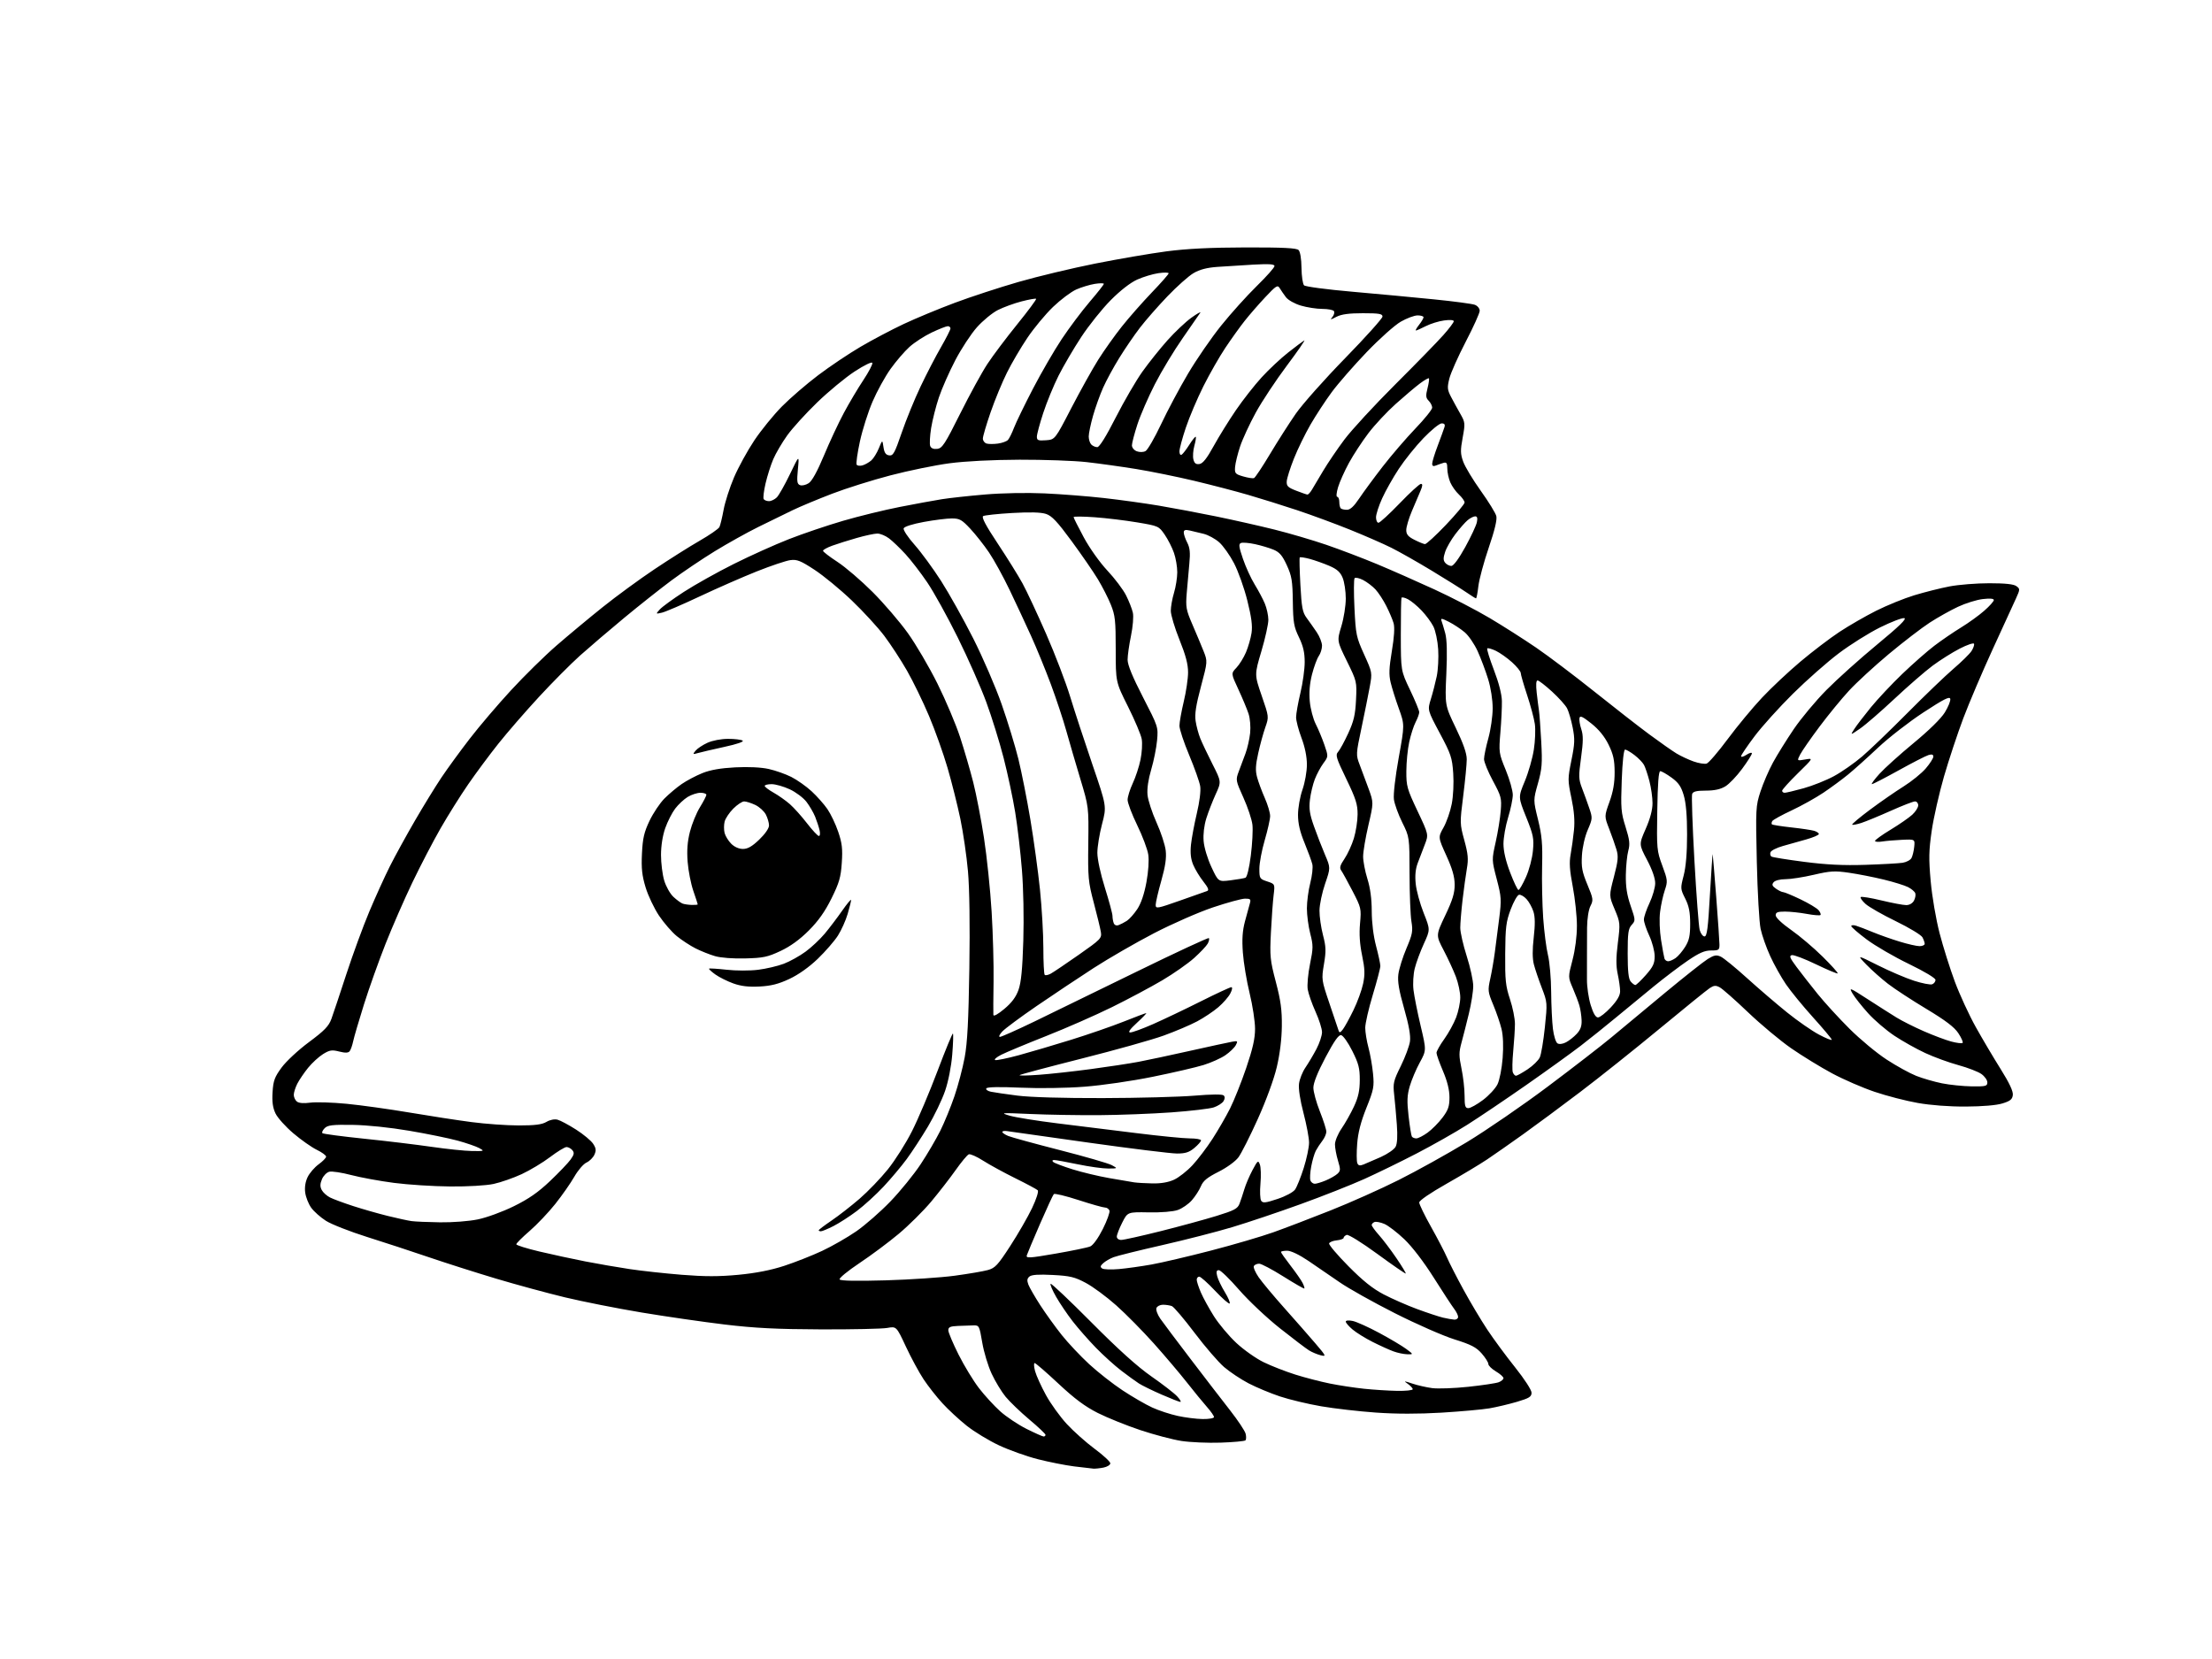 <?xml version="1.0" encoding="UTF-8" standalone="no"?>
<svg 
  version="1.1" 
  xmlns="http://www.w3.org/2000/svg" 
  xmlns:xlink="http://www.w3.org/1999/xlink" 
  xmlns:svg="http://www.w3.org/2000/svg"
  xmlns:rdf="http://www.w3.org/1999/02/22-rdf-syntax-ns#"
  xmlns:cc="http://creativecommons.org/ns#"
  xmlns:dc="http://purl.org/dc/elements/1.1/"
  viewBox="0 0 1024 768"
  width="1024"
  height="768"
>
<style>svg {background-color: white; }</style>"
<path stroke="none" fill="black" fill-rule="evenodd" d="M506.12,679.87C505.23,679.80 501.22,679.33 497.20,678.83C493.19,678.32 485.67,676.84 480.50,675.52C475.32,674.21 467.21,671.32 462.48,669.10C457.74,666.88 451.01,662.79 447.51,660.01C444.02,657.23 438.94,652.53 436.24,649.57C433.53,646.61 429.63,641.64 427.56,638.52C425.49,635.40 421.81,628.60 419.38,623.41C414.98,613.98 414.98,613.98 410.74,614.74C408.41,615.16 394.57,615.46 380.00,615.41C359.57,615.33 349.38,614.82 335.50,613.16C325.60,611.97 308.27,609.47 297.00,607.59C285.73,605.71 269.75,602.55 261.50,600.57C253.25,598.58 238.91,594.68 229.64,591.91C220.36,589.13 206.41,584.69 198.64,582.04C190.86,579.38 177.97,575.16 170.00,572.65C162.03,570.14 153.43,566.77 150.90,565.16C148.37,563.55 145.29,560.81 144.05,559.07C142.81,557.33 141.57,554.19 141.29,552.09C140.96,549.66 141.37,547.05 142.42,544.89C143.32,543.03 145.61,540.38 147.50,539.00C149.40,537.62 150.96,536.03 150.97,535.45C150.99,534.87 149.05,533.45 146.67,532.29C144.29,531.14 139.40,527.70 135.81,524.65C132.22,521.61 128.49,517.46 127.53,515.43C126.27,512.76 125.89,510.03 126.18,505.55C126.51,500.27 127.14,498.58 130.38,494.17C132.49,491.30 138.12,486.06 143.04,482.42C150.21,477.09 152.18,475.06 153.42,471.68C154.26,469.38 157.37,460.06 160.34,450.96C163.31,441.87 168.08,428.86 170.94,422.05C173.80,415.24 178.09,405.80 180.47,401.06C182.85,396.33 188.06,386.84 192.04,379.98C196.03,373.11 201.55,364.12 204.31,360.00C207.07,355.88 212.95,347.81 217.37,342.08C221.78,336.34 230.41,326.22 236.53,319.58C242.65,312.93 252.12,303.62 257.58,298.88C263.04,294.14 272.68,286.12 279.00,281.06C285.32,276.00 296.12,268.10 303.00,263.50C309.88,258.90 319.28,252.97 323.90,250.32C328.51,247.67 332.63,244.82 333.04,244.00C333.45,243.18 334.32,239.57 334.98,236.00C335.63,232.43 337.80,225.68 339.80,221.00C341.80,216.32 346.03,208.62 349.20,203.87C352.37,199.13 358.12,192.06 361.97,188.17C365.83,184.27 373.37,177.77 378.74,173.71C384.11,169.65 392.93,163.73 398.35,160.55C403.76,157.37 412.76,152.62 418.35,149.99C423.93,147.37 434.57,142.95 442.00,140.18C449.43,137.40 462.70,133.06 471.50,130.52C480.30,127.98 496.27,124.16 507.00,122.02C517.73,119.89 532.58,117.34 540.00,116.36C549.46,115.12 560.45,114.58 576.70,114.54C594.06,114.51 600.21,114.82 601.15,115.76C601.91,116.51 602.45,119.81 602.50,124.00C602.55,127.84 603.08,131.48 603.69,132.09C604.30,132.70 614.40,134.04 626.15,135.06C637.89,136.09 654.92,137.68 664.00,138.60C673.08,139.51 681.51,140.64 682.75,141.10C684.01,141.58 685.00,142.80 685.00,143.87C685.00,144.92 682.10,151.35 678.56,158.14C675.03,164.94 671.60,172.63 670.95,175.23C669.91,179.40 670.00,180.41 671.73,183.73C672.81,185.80 674.75,189.34 676.04,191.60C678.28,195.51 678.32,195.99 677.11,202.60C676.02,208.52 676.06,210.10 677.38,213.76C678.23,216.11 681.88,222.16 685.49,227.21C689.11,232.26 692.35,237.53 692.69,238.91C693.11,240.57 691.93,245.50 689.19,253.51C686.92,260.16 684.76,268.17 684.39,271.30C684.03,274.44 683.53,277.00 683.29,277.00C683.05,277.00 680.98,275.70 678.68,274.12C676.37,272.54 669.14,268.01 662.60,264.06C656.06,260.11 647.73,255.39 644.10,253.58C640.47,251.76 631.88,248.01 625.00,245.23C618.12,242.45 607.07,238.38 600.44,236.17C593.80,233.97 583.61,230.78 577.79,229.09C571.97,227.39 560.75,224.47 552.86,222.59C544.96,220.71 532.88,218.25 526.00,217.13C519.12,216.01 508.77,214.57 503.00,213.92C497.23,213.27 483.27,212.78 472.00,212.81C459.38,212.86 446.89,213.49 439.50,214.47C432.90,215.35 420.63,217.86 412.23,220.06C403.83,222.25 391.68,226.07 385.23,228.55C378.78,231.02 370.57,234.44 367.00,236.15C363.43,237.86 356.23,241.38 351.00,243.97C345.77,246.56 336.74,251.60 330.91,255.17C325.09,258.74 316.09,264.80 310.91,268.64C305.74,272.49 295.88,280.29 289.00,285.99C282.12,291.69 272.94,299.53 268.58,303.42C264.23,307.32 255.60,316.00 249.41,322.72C243.21,329.43 234.79,339.14 230.70,344.28C226.60,349.43 220.33,357.88 216.75,363.07C213.17,368.26 207.42,377.43 203.96,383.45C200.51,389.47 194.65,400.72 190.94,408.45C187.23,416.18 181.62,429.00 178.48,436.94C175.34,444.89 170.84,457.49 168.50,464.94C166.16,472.40 163.91,480.07 163.50,482.00C163.10,483.93 162.36,486.01 161.86,486.64C161.20,487.45 159.83,487.49 157.02,486.78C153.65,485.92 152.59,486.09 149.55,487.97C147.60,489.18 144.48,492.04 142.62,494.33C140.77,496.62 138.52,499.94 137.62,501.70C136.73,503.46 136.00,505.77 136.00,506.83C136.00,507.89 136.63,509.28 137.41,509.92C138.32,510.68 140.54,510.87 143.66,510.45C146.32,510.10 153.90,510.34 160.50,510.98C167.10,511.62 180.15,513.44 189.51,515.02C198.86,516.61 211.82,518.60 218.31,519.45C224.80,520.30 234.62,521.00 240.15,521.00C247.66,521.00 250.89,520.59 252.97,519.36C254.64,518.37 256.69,517.97 258.12,518.34C259.43,518.69 263.28,520.75 266.68,522.92C270.08,525.09 273.63,528.04 274.57,529.47C275.95,531.58 276.07,532.56 275.16,534.56C274.54,535.92 272.89,537.55 271.49,538.19C270.09,538.82 267.55,541.78 265.85,544.77C264.14,547.75 260.18,553.41 257.05,557.35C253.92,561.28 248.58,566.91 245.18,569.85C241.78,572.79 239.00,575.56 239.00,576.01C239.00,576.46 243.84,577.97 249.75,579.37C255.66,580.77 265.23,582.83 271.00,583.96C276.77,585.08 286.00,586.68 291.50,587.50C297.00,588.33 307.88,589.51 315.68,590.14C326.27,590.99 332.89,590.99 341.84,590.14C349.91,589.37 356.83,588.02 363.04,585.99C368.11,584.33 376.02,581.21 380.61,579.06C385.20,576.91 392.31,572.83 396.41,570.00C400.51,567.16 407.62,560.94 412.21,556.17C416.80,551.40 423.08,543.67 426.17,539.00C429.26,534.33 433.35,527.35 435.27,523.50C437.19,519.65 440.14,512.45 441.83,507.50C443.53,502.55 445.66,494.45 446.58,489.50C447.83,482.78 448.37,472.35 448.74,448.31C449.05,428.27 448.81,411.29 448.10,403.31C447.48,396.27 445.88,385.32 444.56,379.00C443.23,372.68 440.58,362.10 438.66,355.50C436.74,348.90 432.87,338.06 430.06,331.41C427.25,324.76 422.65,315.31 419.84,310.41C417.03,305.51 412.32,298.29 409.37,294.37C406.42,290.45 399.64,283.07 394.32,277.98C388.99,272.88 381.22,266.49 377.06,263.77C370.64,259.57 368.95,258.89 365.88,259.30C363.89,259.56 356.91,261.90 350.38,264.50C343.85,267.10 331.98,272.30 324.00,276.06C316.02,279.82 308.15,283.21 306.50,283.60C303.50,284.30 303.50,284.30 305.40,282.16C306.44,280.98 311.47,277.31 316.58,274.00C321.68,270.70 332.07,264.88 339.68,261.08C347.28,257.28 358.76,252.11 365.20,249.59C371.63,247.07 382.91,243.25 390.27,241.10C397.62,238.95 409.46,236.06 416.57,234.67C423.68,233.27 432.43,231.67 436.00,231.10C439.57,230.53 448.57,229.55 456.00,228.92C463.78,228.25 475.44,228.03 483.50,228.40C491.20,228.75 503.57,229.71 511.00,230.55C518.42,231.38 529.90,232.97 536.50,234.08C543.10,235.19 555.02,237.44 563.00,239.07C570.98,240.71 583.12,243.44 590.00,245.16C596.88,246.87 607.67,250.05 614.00,252.21C620.33,254.38 630.90,258.41 637.50,261.16C644.10,263.92 656.02,269.17 663.99,272.84C671.96,276.50 683.48,282.47 689.59,286.10C695.71,289.73 705.39,295.90 711.10,299.80C716.82,303.71 728.92,312.84 738.00,320.10C747.08,327.36 758.55,336.30 763.50,339.96C768.45,343.62 774.12,347.60 776.11,348.81C778.10,350.01 781.66,351.67 784.03,352.51C786.40,353.35 789.11,353.78 790.06,353.48C791.01,353.18 795.39,348.08 799.80,342.15C804.21,336.21 811.35,327.60 815.66,323.01C819.97,318.42 828.00,310.88 833.50,306.26C839.00,301.63 847.10,295.46 851.50,292.55C855.90,289.65 863.57,285.23 868.54,282.73C873.51,280.24 881.44,277.01 886.18,275.57C890.91,274.13 898.25,272.28 902.48,271.47C906.71,270.66 915.00,270.00 920.90,270.00C928.23,270.00 932.19,270.42 933.43,271.33C935.18,272.60 935.17,272.82 933.24,277.08C932.13,279.51 927.30,290.05 922.50,300.50C917.70,310.95 911.57,325.35 908.87,332.50C906.18,339.65 902.15,351.80 899.92,359.50C897.70,367.20 895.15,378.45 894.26,384.50C892.91,393.76 892.83,397.48 893.78,408.00C894.42,415.05 896.21,425.52 897.89,432.00C899.53,438.33 902.72,448.43 904.96,454.46C907.21,460.49 911.57,469.94 914.65,475.46C917.73,480.98 922.92,489.74 926.18,494.93C930.17,501.30 932.00,505.19 931.80,506.89C931.56,508.93 930.62,509.70 927.00,510.81C924.24,511.67 917.68,512.22 910.00,512.26C902.30,512.30 893.75,511.65 887.72,510.58C882.33,509.63 873.40,507.32 867.87,505.45C862.33,503.59 853.46,499.74 848.15,496.90C842.84,494.05 834.33,488.83 829.22,485.30C824.12,481.76 815.10,474.23 809.17,468.57C803.24,462.91 797.37,457.73 796.13,457.07C794.29,456.08 793.43,456.15 791.51,457.40C790.21,458.25 779.78,466.70 768.32,476.18C756.87,485.65 740.30,498.86 731.50,505.53C722.70,512.21 710.77,521.04 705.00,525.16C699.23,529.28 691.80,534.47 688.50,536.69C685.20,538.91 676.76,543.97 669.75,547.94C662.13,552.25 657.00,555.76 657.00,556.67C657.00,557.51 659.46,562.59 662.47,567.94C665.48,573.30 668.79,579.67 669.84,582.09C670.88,584.52 674.32,591.23 677.47,597.00C680.62,602.77 685.58,611.10 688.50,615.50C691.41,619.90 697.22,627.77 701.40,633.00C705.71,638.40 708.99,643.46 709.00,644.72C709.00,646.60 707.96,647.25 702.25,648.94C698.54,650.03 692.80,651.39 689.50,651.96C686.20,652.52 676.20,653.42 667.29,653.96C656.59,654.60 646.24,654.59 636.89,653.92C629.09,653.37 617.71,652.06 611.60,651.01C605.50,649.96 596.90,647.91 592.50,646.44C588.10,644.98 581.58,642.25 578.00,640.39C574.42,638.52 569.33,635.13 566.67,632.85C564.02,630.57 557.86,623.44 552.99,616.99C548.12,610.54 543.40,604.98 542.49,604.63C541.58,604.29 539.73,604.00 538.39,604.00C537.04,604.00 535.67,604.69 535.35,605.53C535.03,606.37 535.83,608.58 537.13,610.45C538.43,612.31 544.76,620.74 551.19,629.17C557.61,637.60 565.84,648.29 569.46,652.91C573.08,657.54 576.31,662.40 576.64,663.71C576.97,665.02 576.93,666.40 576.55,666.78C576.17,667.16 571.02,667.64 565.11,667.84C559.19,668.04 551.01,667.69 546.93,667.06C542.84,666.43 534.27,664.17 527.89,662.04C521.50,659.91 512.66,656.34 508.23,654.12C502.32,651.14 497.48,647.54 489.99,640.54C484.38,635.29 479.42,631.00 478.97,631.00C478.53,631.00 478.62,632.69 479.17,634.75C479.73,636.81 481.99,641.78 484.19,645.80C486.39,649.81 490.74,655.85 493.85,659.21C496.96,662.58 502.76,667.75 506.75,670.71C510.74,673.66 514.00,676.68 514.00,677.41C514.00,678.15 512.59,679.03 510.88,679.38C509.16,679.72 507.02,679.94 506.12,679.87zM483.13,665.00C483.61,665.00 484.00,664.65 484.00,664.22C484.00,663.79 480.62,660.59 476.48,657.12C472.35,653.64 467.42,648.90 465.52,646.59C463.63,644.28 460.72,639.49 459.07,635.94C457.41,632.40 455.45,625.90 454.71,621.50C453.41,613.80 453.26,613.50 450.68,613.56C449.21,613.60 445.98,613.71 443.50,613.81C439.89,613.96 439.00,614.36 439.00,615.82C439.00,616.81 441.14,621.88 443.75,627.08C446.36,632.28 450.62,639.27 453.21,642.63C455.80,645.99 460.22,650.81 463.03,653.34C465.84,655.86 471.32,659.52 475.20,661.47C479.09,663.41 482.66,665.00 483.13,665.00zM556.75,656.92C559.64,656.96 562.00,656.55 562.00,656.00C562.00,655.45 560.51,653.32 558.68,651.25C556.85,649.19 552.71,644.12 549.47,640.00C546.23,635.88 539.36,627.77 534.21,622.00C529.05,616.23 521.19,608.25 516.73,604.29C512.27,600.32 505.93,595.64 502.64,593.89C497.50,591.15 495.37,590.64 487.35,590.22C480.87,589.88 477.59,590.10 476.57,590.94C475.47,591.85 475.35,592.78 476.06,594.67C476.59,596.05 479.07,600.35 481.58,604.24C484.10,608.12 488.56,614.31 491.49,617.99C494.43,621.68 500.14,627.74 504.17,631.47C508.20,635.19 515.19,640.68 519.71,643.66C524.23,646.64 530.39,650.21 533.42,651.59C536.44,652.98 541.75,654.72 545.21,655.47C548.67,656.23 553.86,656.88 556.75,656.92zM546.42,648.99C545.92,648.98 541.99,647.44 537.70,645.57C533.41,643.70 528.69,641.38 527.20,640.42C525.72,639.46 522.02,636.78 519.00,634.47C515.98,632.15 510.71,627.38 507.30,623.88C503.89,620.37 499.06,614.87 496.56,611.65C494.07,608.44 490.63,603.35 488.91,600.34C487.19,597.34 486.04,594.62 486.36,594.31C486.68,593.99 495.16,602.02 505.22,612.14C517.65,624.66 526.54,632.67 533.00,637.17C538.23,640.81 543.59,644.96 544.92,646.39C546.26,647.83 546.93,648.99 546.42,648.99zM646.75,643.87C650.74,643.94 654.00,643.60 654.00,643.12C654.00,642.64 652.99,641.53 651.75,640.65C649.67,639.18 649.82,639.17 653.80,640.50C656.16,641.30 660.30,642.24 663.01,642.60C665.71,642.95 673.23,642.68 679.71,641.99C686.19,641.30 692.51,640.35 693.75,639.89C694.99,639.43 696.00,638.57 696.00,637.99C696.00,637.41 694.42,636.00 692.50,634.87C690.58,633.73 689.00,632.19 689.00,631.44C689.00,630.68 687.60,628.48 685.90,626.54C683.39,623.68 681.00,622.44 673.31,620.04C668.09,618.41 655.64,612.94 645.66,607.89C635.67,602.84 624.20,596.41 620.16,593.60C616.12,590.80 609.65,586.36 605.78,583.75C601.44,580.82 597.64,579.00 595.87,579.00C594.29,579.00 593.00,579.26 593.00,579.58C593.00,579.91 594.97,582.72 597.38,585.83C599.80,588.95 602.31,592.55 602.97,593.84C603.62,595.12 604.01,596.32 603.83,596.50C603.65,596.67 599.27,594.16 594.10,590.91C588.93,587.66 583.89,585.00 582.91,585.00C581.92,585.00 580.82,585.48 580.46,586.06C580.10,586.64 581.09,588.97 582.65,591.25C584.22,593.52 589.55,599.91 594.50,605.46C599.45,611.01 605.91,618.37 608.86,621.82C613.97,627.80 614.08,628.06 611.36,627.39C609.79,627.00 607.38,625.99 606.00,625.14C604.62,624.29 598.55,619.68 592.50,614.89C586.45,610.10 577.95,602.09 573.61,597.09C569.27,592.09 565.05,588.00 564.25,588.00C563.15,588.00 562.95,588.69 563.47,590.75C563.84,592.26 565.44,595.59 567.01,598.15C568.58,600.71 569.58,603.08 569.24,603.42C568.91,603.76 565.86,601.11 562.48,597.52C559.10,593.93 555.81,591.00 555.17,591.00C554.53,591.00 554.00,591.64 554.00,592.42C554.00,593.20 554.86,595.85 555.92,598.32C556.98,600.78 559.70,605.74 561.96,609.33C564.23,612.91 568.89,618.47 572.32,621.67C575.76,624.88 581.47,628.91 585.03,630.63C588.59,632.36 595.16,634.92 599.63,636.33C604.09,637.74 611.29,639.60 615.63,640.48C619.96,641.35 627.10,642.44 631.50,642.90C635.90,643.36 642.76,643.79 646.75,643.87zM651.44,626.93C649.82,626.89 646.92,626.28 644.99,625.56C643.06,624.85 638.74,622.89 635.39,621.20C632.04,619.51 627.88,616.93 626.15,615.47C624.42,614.01 623.00,612.38 623.00,611.83C623.00,611.24 624.31,611.12 626.25,611.52C628.04,611.90 633.55,614.39 638.50,617.05C643.45,619.71 649.05,623.04 650.94,624.44C654.39,627.00 654.39,627.00 651.44,626.93zM673.25,610.90C674.21,610.95 675.00,610.39 675.00,609.63C675.00,608.88 674.17,607.20 673.16,605.88C672.15,604.57 667.90,598.08 663.72,591.46C659.10,584.14 653.76,577.17 650.11,573.68C646.79,570.52 642.63,567.33 640.84,566.58C639.06,565.83 637.02,565.44 636.30,565.71C635.59,565.99 635.00,566.61 635.00,567.10C635.00,567.59 636.51,569.68 638.36,571.75C640.21,573.81 643.83,578.59 646.40,582.37C648.98,586.16 650.94,589.39 650.77,589.56C650.60,589.73 644.69,585.66 637.64,580.50C630.35,575.18 624.20,571.37 623.41,571.67C622.63,571.97 622.00,572.59 622.00,573.04C622.00,573.50 620.57,574.01 618.83,574.19C617.08,574.36 615.49,575.01 615.29,575.62C615.08,576.24 619.10,580.98 624.21,586.14C630.91,592.92 635.47,596.56 640.56,599.22C644.45,601.25 651.42,604.31 656.06,606.02C660.70,607.73 666.08,609.51 668.00,609.97C669.92,610.42 672.29,610.84 673.25,610.90zM409.90,592.71C421.23,592.38 435.68,591.42 442.00,590.56C448.32,589.70 455.22,588.53 457.32,587.94C460.68,587.01 461.93,585.66 467.70,576.76C471.31,571.20 475.84,563.33 477.77,559.27C479.81,554.97 480.91,551.51 480.39,551.00C479.90,550.52 475.24,548.03 470.04,545.46C464.84,542.89 458.15,539.24 455.17,537.34C452.20,535.43 449.19,534.10 448.48,534.37C447.78,534.64 445.03,537.93 442.39,541.68C439.74,545.43 434.63,552.01 431.04,556.30C427.44,560.59 420.68,567.30 416.02,571.20C411.36,575.10 403.15,581.22 397.79,584.78C392.44,588.35 388.33,591.73 388.68,592.29C389.09,592.95 396.43,593.09 409.90,592.71zM518.00,587.49C521.58,587.17 528.33,586.22 533.00,585.39C537.67,584.56 550.05,581.66 560.50,578.95C570.95,576.24 584.00,572.41 589.50,570.45C595.00,568.49 606.91,563.94 615.96,560.34C625.01,556.75 639.19,550.42 647.46,546.27C655.73,542.13 669.92,534.25 679.00,528.76C688.08,523.26 704.98,511.66 716.57,502.96C728.16,494.27 741.44,484.00 746.07,480.14C750.71,476.28 761.81,467.06 770.73,459.65C779.66,452.25 788.58,445.19 790.56,443.96C793.52,442.14 794.57,441.94 796.57,442.85C797.90,443.45 803.38,447.92 808.74,452.78C814.11,457.64 822.45,464.79 827.28,468.68C832.10,472.57 838.74,477.18 842.03,478.93C845.31,480.68 847.99,481.75 847.97,481.31C847.95,480.86 844.07,476.23 839.34,471.00C834.61,465.77 828.95,458.85 826.75,455.62C824.55,452.39 821.28,446.54 819.49,442.62C817.69,438.70 815.69,433.02 815.04,430.00C814.39,426.98 813.60,413.00 813.28,398.95C812.73,374.31 812.78,373.15 814.97,366.45C816.21,362.63 818.82,356.57 820.77,353.00C822.72,349.43 827.05,342.46 830.40,337.52C833.76,332.58 840.55,324.44 845.50,319.43C850.45,314.42 860.99,304.96 868.93,298.41C879.24,289.90 882.84,286.40 881.54,286.15C880.53,285.96 875.48,287.90 870.31,290.46C865.14,293.03 856.54,298.42 851.21,302.45C845.87,306.47 836.33,314.89 830.00,321.15C823.67,327.41 815.69,336.26 812.25,340.83C808.81,345.39 806.00,349.56 806.00,350.08C806.00,350.61 807.12,350.31 808.50,349.41C809.88,348.51 811.00,348.22 811.00,348.77C811.00,349.33 808.97,352.54 806.48,355.91C804.00,359.29 800.51,362.94 798.73,364.02C796.50,365.38 793.71,365.99 789.72,366.00C785.44,366.00 783.78,366.40 783.35,367.54C783.02,368.38 783.49,382.22 784.39,398.29C785.29,414.35 786.39,428.85 786.83,430.50C787.28,432.15 788.29,433.50 789.07,433.50C790.22,433.50 790.71,429.72 791.59,414.00C792.20,403.27 792.77,394.95 792.86,395.50C792.96,396.05 793.70,405.05 794.51,415.50C795.31,425.95 795.98,435.74 795.99,437.25C796.00,439.78 795.69,440.00 792.12,440.00C789.14,440.00 786.63,441.09 781.37,444.67C777.59,447.24 770.45,452.66 765.50,456.70C760.55,460.74 752.67,467.22 748.00,471.10C743.33,474.98 735.98,480.87 731.67,484.19C727.36,487.50 716.01,495.68 706.44,502.36C696.87,509.04 684.58,517.32 679.13,520.76C673.69,524.20 663.22,530.13 655.87,533.94C648.51,537.76 637.55,543.10 631.50,545.83C625.45,548.55 612.19,553.79 602.03,557.46C591.87,561.14 577.69,565.91 570.53,568.06C563.36,570.22 548.73,573.97 538.00,576.41C527.27,578.85 517.15,581.36 515.50,581.99C513.85,582.62 511.70,583.86 510.73,584.75C509.34,586.00 509.23,586.54 510.23,587.21C510.93,587.69 514.42,587.81 518.00,587.49zM488.67,580.34C496.28,579.02 503.50,577.53 504.72,577.01C506.03,576.45 508.41,573.15 510.54,568.93C512.51,565.00 513.89,561.16 513.60,560.39C513.30,559.63 512.36,559.00 511.50,559.00C510.64,559.00 505.13,557.44 499.24,555.53C493.36,553.62 488.22,552.38 487.84,552.78C487.45,553.18 484.60,559.35 481.49,566.50C478.39,573.65 475.62,580.23 475.34,581.11C474.90,582.54 476.39,582.46 488.67,580.34zM519.04,574.00C520.17,574.00 528.38,572.17 537.29,569.94C546.21,567.70 557.84,564.53 563.15,562.89C571.44,560.33 572.94,559.53 573.82,557.20C574.39,555.72 575.39,552.70 576.05,550.50C576.70,548.30 578.40,544.33 579.82,541.67C582.22,537.18 582.46,537.00 583.24,539.12C583.70,540.37 583.82,544.34 583.50,547.95C583.17,551.55 583.33,555.12 583.84,555.87C584.61,557.01 585.89,556.87 591.38,555.04C595.18,553.78 598.65,551.91 599.53,550.67C600.37,549.48 602.17,544.99 603.53,540.70C604.89,536.41 606.00,531.13 606.00,528.96C606.00,526.80 604.84,520.63 603.43,515.26C601.85,509.27 601.05,504.03 601.35,501.68C601.61,499.57 602.96,496.20 604.34,494.18C605.72,492.15 608.01,488.30 609.43,485.60C610.84,482.91 612.00,479.41 612.00,477.83C612.00,476.25 610.64,471.96 608.98,468.30C607.33,464.65 605.71,460.01 605.38,458.00C605.06,455.99 605.54,450.70 606.45,446.25C607.95,438.88 607.96,437.64 606.55,432.19C605.70,428.90 605.00,423.64 605.00,420.50C605.00,417.36 605.71,412.06 606.57,408.74C607.43,405.41 607.86,401.52 607.52,400.09C607.18,398.67 605.55,394.21 603.90,390.19C601.77,385.02 600.89,381.23 600.89,377.19C600.89,374.02 601.79,368.89 602.94,365.59C604.09,362.29 605.00,357.16 605.00,353.96C605.00,350.29 604.10,345.85 602.50,341.60C601.12,337.94 600.00,333.64 600.00,332.04C600.00,330.44 600.90,325.39 601.99,320.81C603.09,316.24 603.98,309.80 603.98,306.50C603.98,302.05 603.29,299.08 601.32,295.00C598.97,290.16 598.63,288.18 598.49,278.45C598.35,268.85 597.99,266.65 595.71,261.67C593.63,257.14 592.33,255.62 589.55,254.46C587.61,253.65 583.75,252.50 580.97,251.90C578.19,251.30 575.28,251.06 574.50,251.36C573.33,251.81 573.48,253.07 575.40,258.70C576.67,262.44 579.12,267.78 580.83,270.57C582.55,273.36 584.67,277.36 585.54,279.45C586.41,281.53 587.14,284.88 587.16,286.87C587.18,288.87 585.73,295.41 583.95,301.42C580.71,312.33 580.71,312.33 584.08,322.09C587.45,331.85 587.45,331.85 585.76,336.68C584.82,339.33 583.34,344.72 582.47,348.67C581.23,354.25 581.11,356.71 581.95,359.82C582.54,362.01 584.14,366.34 585.51,369.43C586.88,372.53 587.99,376.28 587.98,377.78C587.97,379.28 586.84,384.30 585.48,388.95C584.12,393.60 583.00,399.52 583.00,402.12C583.00,406.66 583.14,406.89 586.62,408.04C590.23,409.23 590.23,409.23 589.60,414.37C589.25,417.19 588.69,424.93 588.35,431.56C587.79,442.72 587.96,444.43 590.62,454.56C592.89,463.18 593.48,467.51 593.40,475.00C593.34,481.04 592.49,487.96 591.06,494.00C589.73,499.65 586.16,509.38 582.28,518.00C578.68,525.98 574.64,533.97 573.30,535.77C571.92,537.63 567.94,540.52 564.08,542.46C558.86,545.09 556.98,546.63 555.94,549.13C555.20,550.93 553.31,553.85 551.75,555.63C550.18,557.42 547.24,559.45 545.20,560.15C543.00,560.91 537.55,561.35 531.75,561.24C522.00,561.06 522.00,561.06 519.50,566.00C518.13,568.71 517.00,571.62 517.00,572.47C517.00,573.34 517.87,574.00 519.04,574.00zM380.03,570.00C379.46,570.00 379.00,569.79 379.00,569.54C379.00,569.28 381.67,567.26 384.94,565.04C388.20,562.83 394.04,558.28 397.90,554.95C401.77,551.61 407.68,545.47 411.02,541.31C414.37,537.15 419.41,529.19 422.21,523.62C425.02,518.06 430.33,505.52 434.01,495.77C437.69,486.02 440.90,478.23 441.14,478.47C441.38,478.71 441.24,483.09 440.82,488.20C440.37,493.72 439.03,500.55 437.51,505.00C436.10,509.12 432.53,516.55 429.58,521.50C426.62,526.45 422.20,533.23 419.74,536.57C417.28,539.91 412.46,545.64 409.02,549.32C405.58,553.00 400.01,558.08 396.65,560.61C393.28,563.14 388.40,566.28 385.80,567.60C383.20,568.92 380.60,570.00 380.03,570.00zM203.68,565.85C209.44,565.93 217.05,565.35 221.18,564.50C225.27,563.66 232.62,560.98 237.84,558.41C244.75,555.02 249.12,551.98 254.66,546.72C258.77,542.81 263.05,538.34 264.16,536.77C265.79,534.49 265.95,533.64 264.97,532.46C264.30,531.66 263.08,531.00 262.26,531.00C261.45,531.00 258.01,533.09 254.64,535.65C251.26,538.21 245.35,541.76 241.50,543.55C237.65,545.33 231.80,547.37 228.50,548.08C225.01,548.83 216.59,549.32 208.38,549.25C200.62,549.19 188.92,548.44 182.38,547.59C175.85,546.74 166.93,545.10 162.57,543.96C158.20,542.81 153.65,542.12 152.44,542.43C151.24,542.73 149.71,544.29 149.04,545.90C148.14,548.07 148.12,549.35 148.95,550.90C149.56,552.04 151.28,553.60 152.78,554.35C154.28,555.11 159.10,556.89 163.50,558.32C167.90,559.75 175.10,561.80 179.50,562.89C183.90,563.98 188.85,565.05 190.50,565.28C192.15,565.51 198.08,565.77 203.68,565.85zM533.50,547.84C537.41,547.92 540.90,547.32 543.50,546.12C545.70,545.12 549.55,542.09 552.05,539.40C554.55,536.70 558.72,531.21 561.31,527.20C563.91,523.18 567.56,516.86 569.42,513.16C571.29,509.45 574.66,501.01 576.91,494.39C579.94,485.48 581.00,480.78 581.00,476.25C581.00,472.88 579.87,465.49 578.49,459.81C577.10,454.14 575.70,445.68 575.36,441.00C574.91,434.75 575.17,430.91 576.34,426.50C577.22,423.20 578.23,419.49 578.59,418.25C579.15,416.29 578.87,416.00 576.37,416.01C574.79,416.02 568.10,417.85 561.50,420.06C554.90,422.28 542.62,427.66 534.22,432.02C525.82,436.38 513.22,443.65 506.22,448.17C499.22,452.70 487.39,460.59 479.92,465.70C472.45,470.82 465.29,476.13 464.00,477.50C462.68,478.91 462.20,480.00 462.90,480.00C463.58,480.00 470.75,476.81 478.82,472.91C486.89,469.00 508.25,458.59 526.28,449.77C544.31,440.95 559.31,433.98 559.61,434.28C559.92,434.58 559.69,435.71 559.11,436.80C558.53,437.88 555.70,440.88 552.82,443.47C549.94,446.06 543.29,450.72 538.04,453.82C532.79,456.92 522.32,462.50 514.77,466.23C507.22,469.95 493.50,475.98 484.27,479.62C475.05,483.26 465.70,487.16 463.50,488.28C461.30,489.40 460.04,490.50 460.71,490.73C461.37,490.95 466.29,489.94 471.64,488.49C476.99,487.03 487.91,483.81 495.89,481.33C503.88,478.85 514.83,475.06 520.23,472.91C525.62,470.76 530.30,469.00 530.62,469.00C530.93,469.00 529.01,471.01 526.35,473.46C523.05,476.49 522.05,477.93 523.21,477.96C524.14,477.98 528.89,476.25 533.75,474.11C538.61,471.97 548.52,467.25 555.78,463.61C563.04,459.97 569.44,457.00 570.01,457.00C570.63,457.00 570.44,458.19 569.55,459.90C568.73,461.49 566.22,464.37 563.98,466.28C561.74,468.20 557.34,471.14 554.19,472.82C551.05,474.49 544.08,477.46 538.70,479.40C533.32,481.35 516.23,486.14 500.71,490.05C485.20,493.97 472.27,497.41 472.00,497.71C471.73,498.01 475.77,497.94 481.00,497.55C486.23,497.17 497.02,495.98 505.00,494.91C512.98,493.85 522.89,492.33 527.04,491.55C531.19,490.76 541.99,488.46 551.04,486.43C560.09,484.41 568.78,482.52 570.35,482.25C573.00,481.78 573.12,481.90 572.08,483.85C571.46,485.01 569.27,487.11 567.23,488.51C565.18,489.91 560.67,491.93 557.20,493.01C553.74,494.09 543.16,496.54 533.70,498.46C523.94,500.45 510.23,502.44 502.00,503.07C493.59,503.72 481.14,503.90 472.36,503.51C462.61,503.08 457.00,503.19 456.60,503.84C456.26,504.39 457.22,505.09 458.74,505.40C460.26,505.72 465.77,506.52 471.00,507.19C476.78,507.94 492.24,508.39 510.50,508.34C527.00,508.30 546.12,507.79 553.00,507.21C560.88,506.55 565.86,506.51 566.48,507.11C567.11,507.72 567.08,508.66 566.38,509.78C565.79,510.72 563.77,512.01 561.90,512.64C560.03,513.27 551.16,514.31 542.20,514.96C533.23,515.60 518.16,516.18 508.70,516.24C499.24,516.30 484.98,516.06 477.00,515.70C463.28,515.09 462.77,515.13 467.50,516.50C470.25,517.29 480.15,518.88 489.50,520.03C498.85,521.18 515.31,523.22 526.09,524.56C536.86,525.90 548.00,527.00 550.84,527.00C553.68,527.00 556.00,527.41 556.00,527.91C556.00,528.41 554.62,529.99 552.92,531.41C550.51,533.44 548.77,534.00 544.87,534.00C542.13,534.00 523.83,531.75 504.19,528.99C484.56,526.24 467.49,523.82 466.25,523.63C465.01,523.44 464.00,523.61 464.00,524.02C464.00,524.42 465.24,525.26 466.75,525.88C468.26,526.50 479.02,529.45 490.67,532.43C502.31,535.41 513.11,538.54 514.67,539.38C517.50,540.92 517.50,540.92 513.00,540.95C510.52,540.96 504.23,540.09 499.00,539.00C493.77,537.91 488.85,537.02 488.05,537.01C487.15,537.01 486.96,537.34 487.55,537.90C488.07,538.40 492.10,539.93 496.50,541.31C500.90,542.68 508.55,544.52 513.50,545.38C518.45,546.25 523.62,547.13 525.00,547.34C526.38,547.55 530.20,547.78 533.50,547.84zM608.64,548.00C609.42,548.00 611.72,547.31 613.75,546.46C615.77,545.62 618.18,544.24 619.10,543.41C620.60,542.05 620.63,541.42 619.39,537.29C618.62,534.76 618.00,531.37 618.00,529.77C618.00,528.16 619.37,524.87 621.07,522.40C622.76,519.94 625.34,515.36 626.80,512.22C628.81,507.89 629.46,504.91 629.48,499.98C629.50,494.49 628.94,492.34 626.00,486.48C624.08,482.64 621.76,479.36 620.86,479.20C619.69,478.98 617.65,481.88 613.61,489.50C609.96,496.41 608.00,501.30 608.00,503.53C608.00,505.41 609.35,510.35 611.00,514.50C612.65,518.65 614.00,522.88 614.00,523.89C614.00,524.90 613.17,526.80 612.15,528.12C611.13,529.43 609.77,531.50 609.13,532.72C608.48,533.95 607.53,537.20 607.01,539.96C606.48,542.72 606.32,545.66 606.63,546.49C606.95,547.32 607.86,548.00 608.64,548.00zM631.21,539.08C632.47,538.58 636.06,537.03 639.20,535.63C642.33,534.22 645.42,532.09 646.06,530.88C646.84,529.43 647.03,525.96 646.64,520.60C646.31,516.14 645.76,509.92 645.40,506.76C644.81,501.49 645.06,500.40 648.48,493.48C650.52,489.34 652.43,484.21 652.72,482.08C653.07,479.43 652.22,474.62 650.01,466.87C647.60,458.41 646.92,454.38 647.34,451.01C647.66,448.53 649.33,443.15 651.07,439.06C653.88,432.45 654.14,431.07 653.39,426.56C652.93,423.78 652.54,413.85 652.52,404.50C652.50,387.50 652.50,387.50 649.15,380.75C647.31,377.03 645.57,372.22 645.28,370.05C644.97,367.77 645.91,359.65 647.50,350.80C650.26,335.50 650.26,335.50 647.56,328.00C646.07,323.88 644.37,318.44 643.77,315.93C642.91,312.33 643.03,309.24 644.33,301.41C645.42,294.90 645.70,290.43 645.13,288.47C644.66,286.83 643.14,283.24 641.74,280.49C640.35,277.75 638.10,274.31 636.74,272.85C635.38,271.39 632.81,269.44 631.02,268.51C629.23,267.59 627.46,267.21 627.08,267.66C626.70,268.12 626.67,274.35 627.02,281.50C627.62,293.77 627.87,294.98 631.48,302.93C635.29,311.36 635.29,311.37 634.10,317.93C633.44,321.54 631.72,330.10 630.28,336.94C627.70,349.13 627.69,349.47 629.40,353.94C630.37,356.45 632.22,361.44 633.53,365.03C635.91,371.55 635.91,371.55 633.47,382.03C632.13,387.79 631.03,394.30 631.03,396.50C631.03,398.70 631.92,403.35 633.01,406.84C634.34,411.08 635.01,416.05 635.02,421.84C635.04,427.22 635.80,433.31 637.02,437.93C638.11,442.02 639.00,446.19 639.00,447.19C639.00,448.20 637.42,454.22 635.50,460.57C633.58,466.92 632.01,473.78 632.01,475.81C632.02,477.84 632.69,481.98 633.51,485.00C634.32,488.02 635.28,493.45 635.62,497.06C636.20,503.07 635.94,504.41 632.54,512.89C629.94,519.41 628.67,524.34 628.28,529.50C627.97,533.54 627.99,537.54 628.33,538.41C628.78,539.60 629.48,539.76 631.21,539.08zM218.50,532.84C224.25,532.92 224.39,532.86 221.87,531.49C220.42,530.70 215.92,529.15 211.87,528.04C207.81,526.93 197.75,524.87 189.50,523.47C180.56,521.94 169.95,520.84 163.25,520.74C153.87,520.60 151.71,520.86 150.31,522.26C149.38,523.19 148.90,524.23 149.25,524.58C149.59,524.92 158.28,526.08 168.56,527.14C178.84,528.20 192.93,529.90 199.87,530.91C206.82,531.92 215.20,532.79 218.50,532.84zM655.65,527.00C656.49,527.00 658.83,525.81 660.84,524.36C662.85,522.91 665.96,519.78 667.75,517.41C670.43,513.85 671.00,512.18 671.00,507.99C671.00,504.56 670.02,500.58 668.00,495.84C666.35,491.96 665.00,488.16 665.00,487.40C665.00,486.63 666.62,483.75 668.60,481.00C670.58,478.24 673.05,473.73 674.10,470.98C675.14,468.23 676.00,464.07 676.00,461.74C676.00,459.41 675.09,455.11 673.98,452.18C672.86,449.25 670.32,443.73 668.32,439.92C664.68,432.97 664.68,432.97 669.05,423.77C672.45,416.64 673.42,413.43 673.41,409.53C673.39,405.86 672.35,402.22 669.55,396.06C665.71,387.61 665.71,387.61 668.26,383.06C669.67,380.55 671.37,375.67 672.05,372.20C672.76,368.55 673.05,362.57 672.74,357.97C672.24,350.72 671.70,349.10 666.50,339.37C660.81,328.72 660.81,328.72 662.39,323.61C663.26,320.80 664.48,316.06 665.11,313.08C665.73,310.09 666.03,304.47 665.78,300.58C665.53,296.67 664.53,291.93 663.55,290.00C662.58,288.07 660.14,284.78 658.14,282.67C656.14,280.56 653.29,278.20 651.81,277.42C650.33,276.64 648.97,276.34 648.79,276.75C648.61,277.16 648.47,284.93 648.48,294.00C648.50,310.50 648.50,310.50 652.75,319.39C655.09,324.28 657.00,328.91 657.00,329.69C657.00,330.46 656.25,332.54 655.33,334.30C654.42,336.06 653.08,340.20 652.37,343.50C651.65,346.80 651.05,352.86 651.04,356.96C651.00,363.91 651.36,365.18 656.18,375.38C661.36,386.34 661.36,386.34 659.60,390.92C658.62,393.44 657.15,397.30 656.32,399.50C655.28,402.23 654.98,405.29 655.38,409.16C655.69,412.28 657.34,418.32 659.04,422.60C662.13,430.37 662.13,430.37 659.12,436.93C657.47,440.55 655.58,445.66 654.93,448.31C654.26,451.01 654.00,455.39 654.35,458.31C654.69,461.16 656.17,468.61 657.65,474.86C660.34,486.23 660.34,486.23 657.26,491.86C655.57,494.96 653.49,499.87 652.64,502.77C651.39,507.05 651.28,509.66 652.07,516.66C652.61,521.40 653.29,525.66 653.59,526.14C653.88,526.61 654.81,527.00 655.65,527.00zM679.75,512.99C680.71,512.99 683.75,511.30 686.50,509.23C689.25,507.16 692.28,503.89 693.23,501.96C694.20,499.98 695.24,494.66 695.62,489.81C696.04,484.31 695.85,479.42 695.10,476.34C694.45,473.68 692.73,468.65 691.27,465.16C688.77,459.18 688.70,458.50 689.87,453.16C690.56,450.05 691.51,444.57 691.98,441.00C692.45,437.43 693.37,430.30 694.02,425.17C695.12,416.48 695.04,415.23 692.88,406.96C690.56,398.07 690.56,398.07 692.40,389.79C693.42,385.23 694.47,378.71 694.74,375.30C695.20,369.50 694.96,368.61 691.11,361.47C688.85,357.28 687.00,352.75 687.00,351.41C687.00,350.07 687.90,345.73 689.00,341.76C690.10,337.79 691.00,331.54 691.00,327.88C691.00,323.93 690.14,318.42 688.89,314.36C687.73,310.58 685.55,304.79 684.06,301.48C682.56,298.17 679.85,294.21 678.03,292.68C676.22,291.15 672.93,288.98 670.72,287.86C667.51,286.22 666.83,286.12 667.30,287.34C667.62,288.19 668.41,290.81 669.05,293.17C669.83,296.08 669.99,302.15 669.55,311.99C668.89,326.50 668.89,326.50 673.94,337.00C677.42,344.22 679.00,348.74 679.00,351.50C679.00,353.70 678.27,361.29 677.38,368.36C675.78,380.97 675.79,381.37 677.87,388.96C679.61,395.33 679.83,397.67 679.06,402.10C678.55,405.07 677.65,411.60 677.06,416.61C676.48,421.63 676.00,427.43 676.00,429.51C676.00,431.59 677.35,437.51 679.00,442.66C680.65,447.81 682.00,454.03 682.00,456.47C682.00,458.92 681.10,464.65 679.99,469.21C678.89,473.77 677.35,479.83 676.57,482.68C675.34,487.16 675.34,488.79 676.57,494.68C677.36,498.43 678.00,504.09 678.00,507.25C678.00,512.06 678.29,513.00 679.75,512.99zM912.75,502.91C919.28,502.99 920.00,502.81 920.00,501.07C920.00,500.01 918.76,498.26 917.25,497.19C915.74,496.12 910.95,494.27 906.60,493.08C902.26,491.90 895.37,489.39 891.30,487.50C887.22,485.62 880.78,482.01 876.98,479.49C873.18,476.96 867.69,472.26 864.79,469.04C861.88,465.81 858.67,461.76 857.65,460.02C855.87,456.97 856.10,457.06 864.65,462.58C869.52,465.73 875.52,469.55 878.00,471.07C880.48,472.60 886.12,475.43 890.55,477.37C894.97,479.31 900.70,481.46 903.27,482.15C905.83,482.84 908.21,483.12 908.54,482.79C908.88,482.46 907.99,480.43 906.57,478.29C904.70,475.46 900.66,472.40 891.75,467.04C885.01,462.99 877.02,457.77 874.00,455.43C870.98,453.10 866.48,449.11 864.02,446.57C859.54,441.95 859.54,441.95 869.37,446.88C874.77,449.59 882.29,452.81 886.07,454.02C889.85,455.24 893.63,455.97 894.47,455.65C895.31,455.33 896.00,454.42 896.00,453.63C896.00,452.79 890.92,449.75 883.66,446.23C876.87,442.95 868.10,437.86 864.16,434.91C860.22,431.96 857.00,429.17 857.00,428.71C857.00,428.24 858.01,428.17 859.25,428.55C860.49,428.93 863.98,430.26 867.00,431.52C870.02,432.77 875.58,434.74 879.36,435.89C883.13,437.05 887.29,438.00 888.61,438.00C889.92,438.00 891.00,437.52 891.00,436.93C891.00,436.35 890.53,434.98 889.95,433.90C889.37,432.82 883.86,429.49 877.70,426.49C871.54,423.50 865.21,419.89 863.63,418.47C862.06,417.06 861.05,415.62 861.38,415.28C861.72,414.95 866.04,415.64 870.99,416.84C875.93,418.03 881.09,419.00 882.46,419.00C883.94,419.00 885.38,418.17 886.04,416.92C886.65,415.78 886.92,414.23 886.63,413.47C886.34,412.72 884.84,411.46 883.30,410.67C881.76,409.88 876.67,408.30 872.00,407.17C867.33,406.03 860.10,404.62 855.95,404.02C849.37,403.06 847.29,403.18 839.66,404.96C834.86,406.08 828.97,407.00 826.58,407.00C824.07,407.00 821.75,407.59 821.07,408.41C820.15,409.53 820.37,410.15 822.17,411.41C823.42,412.28 824.92,413.00 825.50,413.00C826.08,413.00 829.69,414.50 833.53,416.34C837.36,418.18 841.13,420.44 841.89,421.37C842.66,422.29 843.04,423.29 842.74,423.59C842.44,423.89 839.59,423.66 836.41,423.07C833.23,422.48 828.69,422.00 826.32,422.00C822.87,422.00 822.00,422.35 822.02,423.75C822.03,424.78 824.98,427.57 829.17,430.50C833.10,433.25 839.65,438.80 843.73,442.84C847.82,446.88 850.96,450.37 850.72,450.61C850.48,450.85 845.99,448.97 840.73,446.43C835.48,443.90 830.43,441.97 829.52,442.16C828.15,442.44 828.55,443.44 831.68,447.64C833.78,450.46 838.18,456.09 841.45,460.14C844.72,464.19 851.38,471.46 856.25,476.30C861.11,481.14 868.81,487.53 873.36,490.49C877.90,493.46 884.07,496.85 887.06,498.04C890.05,499.22 895.42,500.78 899.00,501.50C902.58,502.22 908.76,502.85 912.75,502.91zM701.80,498.00C702.27,498.00 704.68,496.66 707.16,495.02C709.64,493.38 712.18,490.89 712.82,489.50C713.46,488.10 714.51,481.82 715.17,475.53C716.34,464.23 716.33,464.03 713.74,457.30C712.30,453.56 710.65,448.68 710.08,446.46C709.38,443.74 709.35,439.68 710.01,433.96C710.69,428.01 710.65,424.46 709.87,422.00C709.25,420.07 707.82,417.47 706.67,416.22C705.53,414.96 703.96,414.06 703.19,414.22C702.42,414.37 700.69,417.43 699.34,421.00C697.21,426.69 696.89,429.25 696.80,441.53C696.70,453.70 697.00,456.48 699.00,462.51C700.28,466.34 701.31,471.50 701.31,473.99C701.30,476.47 700.94,482.18 700.51,486.67C700.08,491.16 700.00,495.55 700.33,496.42C700.66,497.29 701.32,498.00 701.80,498.00zM724.94,482.52C726.35,481.79 728.59,480.03 729.91,478.61C731.67,476.72 732.29,475.00 732.17,472.26C732.09,470.19 731.63,467.15 731.15,465.50C730.67,463.85 729.29,460.21 728.08,457.41C725.89,452.32 725.89,452.32 727.94,444.47C729.20,439.67 730.00,433.49 730.00,428.56C730.00,424.13 729.13,416.00 728.09,410.50C726.63,402.85 726.39,399.32 727.10,395.50C727.60,392.75 728.30,387.70 728.64,384.28C729.08,379.98 728.71,375.41 727.46,369.45C725.72,361.14 725.72,360.52 727.46,351.93C729.02,344.26 729.10,342.17 728.04,336.78C727.36,333.34 726.20,329.35 725.45,327.91C724.71,326.47 721.57,322.98 718.47,320.15C715.37,317.32 712.37,315.00 711.79,315.00C711.10,315.00 710.97,316.99 711.39,320.76C711.75,323.92 712.22,327.64 712.44,329.01C712.66,330.38 713.13,336.78 713.48,343.23C714.03,353.46 713.84,355.95 711.95,362.68C709.78,370.40 709.78,370.40 711.99,379.39C713.79,386.75 714.14,390.64 713.89,400.94C713.72,407.85 713.95,418.68 714.39,425.00C714.84,431.32 715.83,439.04 716.60,442.14C717.37,445.25 718.04,452.90 718.08,459.14C718.13,465.39 718.50,473.12 718.90,476.32C719.29,479.53 720.24,482.53 721.00,483.00C721.83,483.51 723.40,483.32 724.94,482.52zM621.68,476.50C622.52,475.40 624.72,471.40 626.56,467.62C628.41,463.84 630.41,458.32 631.03,455.36C631.93,451.03 631.84,448.50 630.55,442.28C629.46,436.99 629.16,432.35 629.60,427.50C630.22,420.62 630.13,420.21 626.11,412.46C623.84,408.08 621.49,403.81 620.88,402.96C620.02,401.76 620.36,400.56 622.41,397.54C623.86,395.40 625.81,391.15 626.75,388.08C627.68,385.01 628.46,380.02 628.47,377.00C628.50,372.38 627.66,369.75 623.24,360.59C618.53,350.84 618.13,349.51 619.46,348.05C620.27,347.15 622.38,343.28 624.14,339.45C626.73,333.81 627.41,330.89 627.74,324.00C628.15,315.57 628.11,315.42 623.53,306.08C618.91,296.67 618.91,296.67 620.95,289.93C622.08,286.22 623.00,280.43 623.00,277.06C623.00,273.69 622.34,269.37 621.54,267.45C620.44,264.80 618.94,263.47 615.30,261.91C612.67,260.79 608.61,259.35 606.29,258.73C603.96,258.11 601.90,257.80 601.69,258.05C601.49,258.30 601.62,264.02 601.99,270.77C602.55,281.22 602.98,283.48 604.86,286.02C606.07,287.66 608.18,290.64 609.53,292.64C610.89,294.64 612.00,297.47 612.00,298.92C612.00,300.37 611.33,302.52 610.50,303.70C609.68,304.87 608.27,308.69 607.38,312.17C606.29,316.44 605.95,320.52 606.34,324.71C606.66,328.12 607.89,332.83 609.08,335.16C610.27,337.49 612.08,341.83 613.10,344.80C614.96,350.19 614.96,350.19 612.63,353.34C611.35,355.08 609.56,358.41 608.66,360.75C607.76,363.08 606.74,367.36 606.40,370.25C605.91,374.40 606.30,376.96 608.27,382.50C609.63,386.35 611.92,392.25 613.36,395.62C615.97,401.73 615.97,401.73 613.43,409.12C612.03,413.18 610.86,418.75 610.83,421.50C610.80,424.25 611.53,429.35 612.44,432.84C613.86,438.26 613.93,440.21 612.90,446.34C611.72,453.41 611.76,453.64 615.43,464.50C617.48,470.55 619.37,476.18 619.65,477.00C620.05,478.23 620.42,478.14 621.68,476.50zM464.91,467.07C468.37,464.18 470.32,461.56 471.50,458.23C472.72,454.78 473.32,448.62 473.72,435.46C474.04,424.96 473.77,411.23 473.07,402.59C472.42,394.43 471.02,382.47 469.96,376.01C468.91,369.55 466.50,358.24 464.61,350.88C462.72,343.52 459.10,331.88 456.57,325.00C454.04,318.12 448.10,304.67 443.36,295.11C438.63,285.54 432.28,274.07 429.25,269.61C426.23,265.15 421.68,259.25 419.15,256.50C416.62,253.75 413.22,250.49 411.58,249.25C409.95,248.01 407.51,247.00 406.16,247.00C404.82,247.00 400.52,247.92 396.61,249.04C392.70,250.16 387.59,251.77 385.25,252.62C382.91,253.47 381.00,254.53 381.00,254.97C381.00,255.41 384.01,257.73 387.70,260.13C391.38,262.53 398.69,268.80 403.95,274.06C409.20,279.32 416.54,287.88 420.26,293.07C423.98,298.25 430.16,308.80 433.99,316.50C437.82,324.20 442.53,335.35 444.46,341.27C446.39,347.19 449.13,356.59 450.54,362.15C451.95,367.71 454.19,379.29 455.51,387.88C456.84,396.47 458.43,411.82 459.05,422.00C459.67,432.18 460.07,446.80 459.95,454.50C459.83,462.20 459.79,469.10 459.86,469.84C459.95,470.66 461.94,469.56 464.91,467.07zM739.75,471.00C740.64,471.00 743.30,468.91 745.68,466.36C748.65,463.17 750.00,460.84 750.00,458.91C750.00,457.36 749.50,453.77 748.89,450.93C748.07,447.10 748.09,443.36 748.95,436.49C750.09,427.44 750.05,427.07 747.48,420.95C744.84,414.69 744.84,414.69 747.14,405.89C749.07,398.49 749.26,396.48 748.31,393.29C747.69,391.21 746.17,386.89 744.93,383.69C742.67,377.88 742.67,377.88 745.08,371.19C746.79,366.44 747.48,362.45 747.46,357.44C747.43,351.81 746.86,349.24 744.66,344.73C742.80,340.94 740.19,337.73 736.70,334.94C732.65,331.71 731.43,331.15 731.18,332.41C731.00,333.29 731.38,335.63 732.04,337.61C732.97,340.42 732.94,343.29 731.92,350.73C730.73,359.38 730.77,360.69 732.37,364.88C733.35,367.42 734.86,371.60 735.73,374.16C737.26,378.64 737.24,379.02 735.02,384.16C733.67,387.27 732.55,392.21 732.32,396.00C732.00,401.46 732.40,403.62 734.85,409.50C737.57,416.03 737.66,416.69 736.27,419.41C735.40,421.11 734.75,425.25 734.70,429.41C734.66,433.31 734.64,438.98 734.66,442.00C734.68,445.02 734.68,450.20 734.65,453.50C734.62,456.80 735.40,462.09 736.37,465.25C737.57,469.13 738.66,471.00 739.75,471.00zM351.61,456.69C346.52,456.95 343.07,456.54 339.48,455.26C336.72,454.27 332.98,452.41 331.17,451.12C329.36,449.83 328.05,448.62 328.25,448.42C328.45,448.22 332.11,448.45 336.38,448.92C340.72,449.41 347.14,449.42 350.95,448.94C354.69,448.47 360.04,447.22 362.85,446.15C365.65,445.09 370.18,442.57 372.91,440.56C375.65,438.56 379.65,434.79 381.81,432.21C383.97,429.62 387.60,424.84 389.87,421.58C392.14,418.33 394.00,416.11 394.00,416.65C394.00,417.19 393.29,420.08 392.41,423.07C391.54,426.06 389.51,430.57 387.91,433.10C386.30,435.63 382.09,440.47 378.56,443.87C374.52,447.75 369.63,451.21 365.42,453.18C360.39,455.54 356.95,456.41 351.61,456.69zM757.04,456.00C757.47,456.00 759.67,453.91 761.92,451.36C765.29,447.53 766.00,446.00 765.99,442.61C765.98,440.35 764.86,436.09 763.49,433.15C762.12,430.21 761.00,426.83 761.01,425.65C761.02,424.47 762.19,421.02 763.62,418.00C765.04,414.98 766.23,410.88 766.24,408.91C766.26,406.64 764.88,402.65 762.48,398.10C758.69,390.88 758.69,390.88 761.85,383.69C763.93,378.96 765.00,374.89 765.00,371.80C765.00,369.21 764.36,364.63 763.57,361.62C762.79,358.61 761.66,355.23 761.06,354.11C760.46,353.00 758.47,350.94 756.64,349.54C754.81,348.14 752.85,347.00 752.30,347.00C751.68,347.00 751.07,352.62 750.75,361.25C750.27,374.20 750.43,376.17 752.52,382.79C754.40,388.78 754.63,390.75 753.79,393.79C753.23,395.83 752.71,400.87 752.65,405.00C752.56,410.50 753.15,414.32 754.86,419.31C757.14,425.95 757.16,426.17 755.35,428.16C753.78,429.90 753.50,431.91 753.50,441.45C753.50,449.50 753.89,453.15 754.87,454.34C755.63,455.25 756.60,456.00 757.04,456.00zM486.47,450.71C487.68,450.05 493.50,446.12 499.39,442.00C509.53,434.90 510.08,434.34 509.63,431.50C509.37,429.85 507.90,423.77 506.37,418.00C503.78,408.25 503.60,406.29 503.80,390.50C504.01,373.50 504.01,373.50 500.09,360.50C497.94,353.35 495.01,343.33 493.59,338.23C492.17,333.13 488.96,323.45 486.46,316.73C483.95,310.00 479.86,300.00 477.36,294.50C474.87,289.00 470.41,279.44 467.45,273.25C464.50,267.07 460.17,259.19 457.84,255.75C455.51,252.31 451.60,247.36 449.16,244.75C445.26,240.57 444.23,240.00 440.61,240.00C438.35,240.00 432.53,240.72 427.67,241.62C422.46,242.57 418.64,243.79 418.33,244.58C418.05,245.32 420.32,248.76 423.39,252.21C426.46,255.67 431.99,263.23 435.69,269.00C439.38,274.77 446.05,286.70 450.51,295.50C454.96,304.30 460.90,318.03 463.69,326.01C466.49,333.99 469.98,345.42 471.45,351.40C472.92,357.39 475.42,369.98 476.99,379.39C478.57,388.80 480.56,403.37 481.43,411.76C482.29,420.15 483.00,432.34 483.00,438.84C483.00,445.35 483.28,450.95 483.63,451.30C483.98,451.64 485.25,451.38 486.47,450.71zM772.25,445.00C772.97,445.00 774.52,444.33 775.70,443.50C776.87,442.68 778.87,440.32 780.14,438.27C781.98,435.30 782.44,433.12 782.43,427.52C782.42,422.21 781.86,419.39 780.13,415.95C777.90,411.51 777.88,411.24 779.42,405.30C780.46,401.28 781.00,394.82 781.00,386.29C781.00,377.54 780.50,371.68 779.45,368.15C778.24,364.07 777.02,362.30 773.80,359.97C771.55,358.34 769.20,357.00 768.59,357.00C767.83,357.00 767.39,362.77 767.20,375.31C766.91,392.98 767.00,393.88 769.53,400.71C772.02,407.43 772.08,408.00 770.68,412.14C769.86,414.54 768.88,419.05 768.50,422.17C768.09,425.41 768.29,430.97 768.96,435.17C769.60,439.20 770.31,443.06 770.53,443.75C770.76,444.44 771.53,445.00 772.25,445.00zM345.00,443.68C339.39,443.83 333.66,443.40 331.00,442.62C328.52,441.90 324.48,440.29 322.00,439.04C319.52,437.78 315.63,435.24 313.33,433.38C311.04,431.52 307.33,427.24 305.07,423.87C302.82,420.50 300.03,414.62 298.87,410.80C297.21,405.32 296.85,402.02 297.18,395.16C297.52,388.05 298.16,385.28 300.68,379.98C302.38,376.42 305.49,371.77 307.59,369.66C309.69,367.55 313.29,364.52 315.59,362.94C317.89,361.36 322.19,359.09 325.14,357.90C328.83,356.42 333.56,355.59 340.34,355.23C346.49,354.92 352.31,355.20 355.84,355.98C358.95,356.67 363.68,358.34 366.34,359.68C369.00,361.03 373.21,364.00 375.70,366.29C378.18,368.58 381.49,372.30 383.04,374.56C384.59,376.82 386.85,381.55 388.04,385.08C389.82,390.32 390.13,392.95 389.69,399.41C389.25,406.10 388.51,408.65 384.92,415.91C381.90,422.01 378.85,426.32 374.41,430.77C370.20,434.98 365.91,438.08 361.33,440.24C355.36,443.04 353.31,443.47 345.00,443.68zM517.83,428.26C518.75,427.92 520.47,427.03 521.65,426.28C522.83,425.52 525.01,423.07 526.49,420.84C528.24,418.20 529.71,413.85 530.71,408.43C531.63,403.42 531.97,398.31 531.57,395.62C531.20,393.16 528.90,387.03 526.45,382.01C524.00,376.98 522.00,371.70 522.00,370.28C522.00,368.86 523.08,365.40 524.39,362.60C525.71,359.79 527.33,354.87 527.98,351.65C528.64,348.43 528.89,344.15 528.54,342.15C528.19,340.14 525.33,333.38 522.20,327.12C516.50,315.74 516.50,315.74 516.50,300.62C516.50,287.23 516.24,284.86 514.24,279.91C513.00,276.84 510.29,271.54 508.23,268.13C506.17,264.72 500.70,256.79 496.08,250.49C489.45,241.47 486.95,238.81 484.23,237.91C481.90,237.14 476.82,237.00 468.55,237.48C461.83,237.87 455.78,238.52 455.13,238.92C454.30,239.43 456.38,243.35 461.86,251.60C466.22,258.17 471.38,266.46 473.33,270.02C475.28,273.58 480.22,284.15 484.31,293.50C488.41,302.85 493.40,315.90 495.41,322.50C497.43,329.10 502.05,343.22 505.70,353.89C512.33,373.28 512.33,373.28 510.16,381.53C508.97,386.07 508.00,392.04 508.00,394.81C508.00,397.76 509.44,404.44 511.50,411.00C513.42,417.14 515.00,422.99 515.00,424.00C515.00,425.01 515.26,426.52 515.58,427.36C515.94,428.27 516.82,428.63 517.83,428.26zM546.25,416.91C552.44,414.72 558.10,412.73 558.83,412.47C559.79,412.13 559.30,410.90 557.07,408.09C555.37,405.94 553.25,402.45 552.37,400.34C551.24,397.63 550.94,394.89 551.34,391.00C551.66,387.98 552.88,381.46 554.05,376.52C555.32,371.17 555.95,366.10 555.61,363.97C555.30,362.00 553.00,355.53 550.52,349.60C548.03,343.67 546.00,337.53 546.00,335.97C546.00,334.41 546.90,329.39 547.99,324.81C549.09,320.24 549.99,314.15 549.99,311.27C550.00,307.48 548.90,303.32 546.00,296.12C543.80,290.66 542.00,284.65 542.00,282.76C542.00,280.87 542.67,277.11 543.49,274.41C544.31,271.71 544.98,267.44 544.99,264.93C545.00,262.41 544.31,258.36 543.46,255.93C542.61,253.49 540.68,249.70 539.17,247.50C536.46,243.56 536.28,243.48 526.46,241.83C520.98,240.91 512.11,239.83 506.75,239.45C501.39,239.06 497.00,239.03 497.00,239.38C497.00,239.73 499.12,243.95 501.71,248.76C504.41,253.76 509.09,260.34 512.63,264.13C516.05,267.77 519.95,272.94 521.30,275.63C522.65,278.31 524.06,281.92 524.44,283.66C524.82,285.45 524.44,290.09 523.56,294.37C522.70,298.52 522.00,303.49 522.00,305.42C522.00,307.80 524.27,313.34 529.10,322.71C536.16,336.42 536.20,336.53 535.64,342.77C535.32,346.22 534.11,352.28 532.93,356.24C531.57,360.82 530.95,365.08 531.22,367.97C531.46,370.46 533.33,376.20 535.37,380.72C537.42,385.25 539.34,391.10 539.64,393.72C540.04,397.18 539.48,401.04 537.60,407.70C536.17,412.75 535.00,417.79 535.00,418.89C535.00,420.76 535.67,420.64 546.25,416.91zM320.25,418.92C321.76,418.96 323.00,418.85 323.00,418.66C323.00,418.47 322.08,415.66 320.96,412.41C319.84,409.16 318.65,403.12 318.33,399.00C317.92,393.65 318.22,389.63 319.40,385.00C320.31,381.43 322.39,376.33 324.03,373.68C325.66,371.03 327.00,368.45 327.00,367.93C327.00,367.42 325.76,367.00 324.25,367.00C322.74,367.01 320.09,367.87 318.37,368.92C316.64,369.97 314.04,372.40 312.58,374.31C311.12,376.22 309.04,380.30 307.96,383.37C306.75,386.82 306.00,391.56 306.00,395.79C306.00,399.56 306.66,404.87 307.48,407.61C308.29,410.34 310.20,413.74 311.73,415.17C313.25,416.59 315.18,418.00 316.00,418.30C316.82,418.60 318.74,418.88 320.25,418.92zM702.95,412.00C703.38,412.00 704.93,409.32 706.40,406.05C707.90,402.71 709.32,397.34 709.64,393.80C710.16,388.13 709.85,386.57 706.51,378.26C702.80,369.03 702.80,369.03 705.87,361.66C707.56,357.61 709.44,351.02 710.06,347.03C710.68,343.03 710.89,337.68 710.52,335.13C710.15,332.58 708.53,326.54 706.92,321.69C705.32,316.85 704.00,312.29 704.00,311.56C704.00,310.83 702.18,308.59 699.96,306.58C697.73,304.57 694.36,302.19 692.47,301.28C690.57,300.38 688.78,299.88 688.49,300.18C688.20,300.47 689.58,304.94 691.56,310.11C693.82,316.00 695.21,321.36 695.27,324.50C695.33,327.25 695.02,333.77 694.58,339.00C693.81,348.29 693.86,348.68 697.07,356.50C698.87,360.90 700.33,366.07 700.32,368.00C700.30,369.93 699.32,374.64 698.14,378.48C696.96,382.32 696.00,387.79 696.00,390.64C696.00,394.03 697.07,398.64 699.09,403.91C700.79,408.36 702.52,412.00 702.95,412.00zM569.66,407.52C572.77,407.13 575.87,406.60 576.55,406.34C577.29,406.06 578.30,401.91 579.04,396.06C579.73,390.67 580.06,384.27 579.79,381.83C579.52,379.39 577.64,373.74 575.62,369.27C572.02,361.29 571.98,361.08 573.48,357.08C574.32,354.83 575.72,351.09 576.59,348.75C577.46,346.41 578.42,342.20 578.72,339.39C579.02,336.45 578.71,332.64 577.98,330.39C577.28,328.25 575.17,323.19 573.28,319.13C569.85,311.77 569.85,311.77 572.36,309.13C573.74,307.69 575.73,304.48 576.79,302.00C577.84,299.52 579.01,295.47 579.38,293.00C579.87,289.69 579.35,285.71 577.42,278.00C575.98,272.22 573.21,264.46 571.27,260.74C569.33,257.02 566.23,252.65 564.38,251.03C562.54,249.41 559.33,247.66 557.26,247.14C555.19,246.62 552.26,245.92 550.75,245.58C548.66,245.11 548.00,245.34 548.00,246.53C548.00,247.39 548.72,249.50 549.61,251.21C550.84,253.59 551.07,255.85 550.58,260.91C550.23,264.53 549.69,270.69 549.37,274.60C548.85,281.06 549.08,282.36 552.00,289.10C553.76,293.17 556.07,298.68 557.13,301.34C559.06,306.18 559.06,306.18 555.95,317.83C553.64,326.51 553.01,330.58 553.49,333.78C553.84,336.14 554.81,339.75 555.63,341.79C556.45,343.83 558.99,349.19 561.27,353.69C565.43,361.88 565.43,361.88 562.77,367.69C561.31,370.89 559.36,375.91 558.44,378.85C557.41,382.17 556.93,386.19 557.20,389.41C557.45,392.38 559.00,397.55 560.82,401.42C564.00,408.23 564.00,408.23 569.66,407.52zM863.50,400.36C871.20,400.11 878.96,399.68 880.74,399.41C882.52,399.14 884.39,398.14 884.89,397.20C885.39,396.26 885.96,393.92 886.15,392.00C886.50,388.50 886.50,388.50 880.50,388.77C877.20,388.92 873.04,389.28 871.25,389.57C869.46,389.86 868.00,389.72 868.00,389.28C868.00,388.83 871.26,386.48 875.25,384.07C879.24,381.65 883.74,378.54 885.25,377.15C886.76,375.76 888.00,373.81 888.00,372.81C888.00,371.82 887.33,371.00 886.51,371.00C885.68,371.00 880.62,372.96 875.26,375.36C869.89,377.76 863.78,380.28 861.68,380.96C859.58,381.64 857.67,382.00 857.42,381.76C857.18,381.51 860.92,378.38 865.74,374.79C870.56,371.20 877.54,366.37 881.25,364.05C884.96,361.72 889.57,357.98 891.50,355.73C893.42,353.48 895.00,351.02 895.00,350.25C895.00,349.28 894.33,349.07 892.75,349.54C891.51,349.91 885.31,353.09 878.96,356.61C872.61,360.12 867.04,363.00 866.58,363.00C866.12,363.00 867.68,360.86 870.04,358.25C872.41,355.64 879.54,349.21 885.89,343.97C892.92,338.18 898.57,332.63 900.31,329.81C901.89,327.26 903.03,324.44 902.84,323.53C902.57,322.25 899.84,323.63 890.41,329.80C883.77,334.15 874.32,341.49 869.41,346.11C864.51,350.72 858.25,356.34 855.50,358.58C852.75,360.83 847.63,364.60 844.12,366.96C840.61,369.32 833.99,373.01 829.41,375.16C824.83,377.30 820.79,379.52 820.44,380.10C820.09,380.67 820.02,381.35 820.28,381.62C820.55,381.88 824.53,382.51 829.13,383.02C833.73,383.52 838.51,384.23 839.75,384.59C840.99,384.94 842.00,385.62 842.00,386.09C842.00,386.56 839.41,387.67 836.25,388.57C833.09,389.46 828.18,390.84 825.34,391.64C822.50,392.44 819.93,393.73 819.63,394.51C819.33,395.30 819.53,396.21 820.07,396.54C820.61,396.87 827.45,397.97 835.27,398.98C845.55,400.31 853.39,400.69 863.50,400.36zM343.94,393.00C346.15,393.00 348.19,391.83 351.48,388.67C354.18,386.08 356.00,383.45 356.00,382.12C356.00,380.90 355.34,378.63 354.54,377.09C353.74,375.54 351.54,373.53 349.64,372.63C347.75,371.74 345.43,371.00 344.50,371.00C343.56,371.00 341.30,372.50 339.46,374.34C337.62,376.18 335.82,378.88 335.45,380.34C335.08,381.80 335.08,384.16 335.43,385.59C335.79,387.01 337.17,389.26 338.50,390.59C339.98,392.08 342.07,393.00 343.94,393.00zM379.08,387.00C379.62,387.00 379.75,385.79 379.39,384.25C379.03,382.74 378.10,379.95 377.34,378.05C376.57,376.16 374.77,373.07 373.34,371.20C371.90,369.32 368.43,366.71 365.62,365.40C362.80,364.09 359.04,363.02 357.25,363.01C355.46,363.00 354.00,363.37 354.00,363.82C354.00,364.26 355.85,365.67 358.11,366.94C360.36,368.21 363.77,370.61 365.67,372.28C367.57,373.96 371.15,377.95 373.62,381.16C376.10,384.37 378.55,387.00 379.08,387.00zM826.19,367.00C826.84,367.00 830.78,366.06 834.94,364.91C839.10,363.76 845.42,361.24 849.00,359.30C852.58,357.37 858.42,353.28 862.00,350.23C865.58,347.18 875.02,338.10 883.00,330.06C890.98,322.02 900.56,312.82 904.29,309.62C908.03,306.42 911.78,302.73 912.64,301.43C913.49,300.13 914.03,298.61 913.84,298.04C913.65,297.48 910.67,298.48 907.22,300.26C903.76,302.04 898.12,305.60 894.67,308.16C891.22,310.73 883.27,317.63 876.99,323.51C870.71,329.39 863.54,335.60 861.04,337.31C856.50,340.43 856.50,340.43 858.42,337.47C859.47,335.83 862.90,331.35 866.04,327.50C869.18,323.65 875.74,316.67 880.62,311.98C885.51,307.30 892.20,301.41 895.50,298.91C898.80,296.40 904.34,292.62 907.82,290.49C911.29,288.37 916.13,284.88 918.57,282.73C921.01,280.59 923.00,278.36 923.00,277.78C923.00,277.09 921.18,276.94 917.87,277.33C915.04,277.66 909.88,279.27 906.39,280.91C902.90,282.54 897.00,285.85 893.27,288.27C889.55,290.69 881.05,297.22 874.38,302.78C867.72,308.35 859.44,315.96 855.99,319.70C852.53,323.44 846.38,330.94 842.32,336.37C838.25,341.80 834.23,347.60 833.37,349.25C831.82,352.26 831.82,352.26 835.66,351.58C839.50,350.91 839.50,350.91 832.25,358.01C828.26,361.92 825.00,365.54 825.00,366.06C825.00,366.58 825.53,367.00 826.19,367.00zM323.00,348.63C320.67,349.30 320.60,349.22 322.00,347.51C322.82,346.51 325.30,344.86 327.50,343.86C329.81,342.81 333.83,342.04 337.00,342.04C340.02,342.03 343.07,342.39 343.77,342.84C344.55,343.33 341.26,344.47 335.27,345.77C329.90,346.95 324.38,348.23 323.00,348.63zM671.87,261.99C672.88,261.98 675.34,258.63 678.32,253.24C680.97,248.43 683.38,243.26 683.69,241.75C684.09,239.80 683.85,239.01 682.88,239.03C682.12,239.05 680.56,239.85 679.41,240.81C678.26,241.77 675.72,244.66 673.75,247.24C671.79,249.81 669.65,253.52 669.00,255.49C668.08,258.28 668.09,259.40 669.03,260.54C669.70,261.34 670.98,261.99 671.87,261.99zM659.64,251.89C660.26,251.95 664.65,247.93 669.39,242.95C674.12,237.97 678.00,233.32 678.00,232.62C678.00,231.92 676.82,230.26 675.37,228.92C673.93,227.59 672.13,225.05 671.37,223.28C670.62,221.51 670.00,218.65 670.00,216.92C670.00,214.39 669.65,213.87 668.25,214.27C667.29,214.55 665.71,215.10 664.75,215.49C663.52,216.00 663.00,215.75 663.00,214.65C663.00,213.79 664.15,210.03 665.57,206.30C666.98,202.56 668.38,198.71 668.68,197.75C669.07,196.51 668.69,196.00 667.38,196.00C666.36,196.00 662.58,199.07 658.97,202.82C655.37,206.56 650.23,212.95 647.56,217.02C644.88,221.08 641.41,227.23 639.85,230.68C638.28,234.13 637.00,238.09 637.00,239.48C637.00,240.87 637.51,242.00 638.14,242.00C638.77,242.00 643.18,237.95 647.95,233.00C652.71,228.05 657.14,224.00 657.79,224.00C658.65,224.00 658.59,224.88 657.58,227.25C656.81,229.04 655.02,233.26 653.59,236.63C652.17,239.99 651.00,243.93 651.00,245.37C651.00,247.39 651.86,248.42 654.75,249.88C656.81,250.93 659.01,251.83 659.64,251.89zM623.53,236.00C625.06,236.00 626.77,234.42 629.22,230.75C631.15,227.86 636.04,221.22 640.08,216.00C644.13,210.78 650.94,202.85 655.22,198.39C659.50,193.94 663.00,189.58 663.00,188.71C663.00,187.85 662.27,186.42 661.39,185.53C660.05,184.19 659.95,183.22 660.84,179.74C661.42,177.44 661.71,175.37 661.48,175.14C661.24,174.91 659.35,176.00 657.28,177.56C655.20,179.12 650.20,183.34 646.18,186.94C642.15,190.53 636.45,196.63 633.51,200.49C630.58,204.34 626.52,210.55 624.48,214.27C622.45,218.00 620.18,223.06 619.44,225.52C618.67,228.08 618.50,230.00 619.05,230.00C619.57,230.00 620.00,231.05 620.00,232.33C620.00,233.62 620.30,234.97 620.67,235.33C621.03,235.70 622.32,236.00 623.53,236.00zM355.99,232.00C357.02,232.00 358.64,231.21 359.61,230.25C360.57,229.29 363.30,224.45 365.69,219.50C370.02,210.50 370.02,210.50 369.37,217.23C368.83,222.93 368.98,224.05 370.37,224.59C371.28,224.94 373.08,224.52 374.38,223.67C375.92,222.66 378.39,218.16 381.46,210.81C384.05,204.59 388.18,195.74 390.65,191.14C393.11,186.55 397.17,179.72 399.67,175.96C402.16,172.20 404.04,168.62 403.83,168.00C403.62,167.35 400.17,169.02 395.65,171.96C391.36,174.76 383.56,181.21 378.31,186.28C373.06,191.35 366.81,198.23 364.42,201.57C362.04,204.90 359.13,209.85 357.97,212.57C356.81,215.28 355.20,220.33 354.40,223.79C353.59,227.26 353.20,230.52 353.53,231.04C353.85,231.57 354.96,232.00 355.99,232.00zM605.23,228.95C605.63,228.98 606.56,227.99 607.30,226.75C608.04,225.51 610.39,221.57 612.51,218.00C614.63,214.43 619.06,207.90 622.35,203.50C625.64,199.10 636.22,187.62 645.87,178.00C655.52,168.38 665.57,158.07 668.20,155.09C670.84,152.12 673.00,149.25 673.00,148.71C673.00,148.12 671.19,147.98 668.50,148.35C666.02,148.68 662.21,149.87 660.04,150.98C657.86,152.09 655.80,153.00 655.47,153.00C655.13,153.00 655.79,151.81 656.93,150.37C658.07,148.92 659.00,147.34 659.00,146.87C659.00,146.39 657.76,146.00 656.25,146.01C654.74,146.01 651.23,147.32 648.45,148.92C645.66,150.52 638.58,156.84 632.64,163.04C626.72,169.22 619.47,177.52 616.53,181.50C613.59,185.48 609.13,192.29 606.63,196.62C604.13,200.95 600.68,208.04 598.97,212.36C597.25,216.68 595.77,221.38 595.67,222.80C595.53,225.00 596.18,225.65 600.00,227.14C602.48,228.10 604.83,228.92 605.23,228.95zM580.50,221.34C581.05,221.13 584.38,216.13 587.90,210.23C591.43,204.33 596.81,195.90 599.87,191.50C602.93,187.10 613.21,175.53 622.72,165.79C632.22,156.05 640.00,147.38 640.00,146.54C640.00,145.27 638.43,145.00 630.95,145.00C624.49,145.00 620.99,145.47 618.70,146.65C615.82,148.15 615.63,148.15 616.84,146.70C617.57,145.81 617.88,144.62 617.53,144.04C617.17,143.47 614.74,143.00 612.12,143.00C609.50,143.00 605.06,142.31 602.24,141.48C599.34,140.62 596.33,138.93 595.30,137.59C594.31,136.28 593.02,134.40 592.42,133.41C591.46,131.79 590.77,132.21 585.76,137.55C582.69,140.82 578.40,145.75 576.23,148.50C574.05,151.25 570.02,156.88 567.26,161.00C564.51,165.12 559.93,173.14 557.09,178.81C554.25,184.48 550.59,193.10 548.96,197.96C547.33,202.82 546.00,207.77 546.00,208.96C546.00,210.20 546.44,210.84 547.04,210.47C547.61,210.12 549.22,208.03 550.61,205.82C552.01,203.62 553.32,201.99 553.55,202.21C553.77,202.43 553.47,204.33 552.89,206.42C552.32,208.52 552.12,211.33 552.46,212.68C552.91,214.49 553.64,215.05 555.26,214.81C556.82,214.59 558.69,212.23 561.84,206.50C564.26,202.10 568.91,194.61 572.16,189.85C575.42,185.09 580.78,178.26 584.08,174.66C587.37,171.06 592.87,165.91 596.29,163.22C599.70,160.54 603.07,158.01 603.76,157.60C604.45,157.20 600.85,162.43 595.76,169.22C590.67,176.01 584.17,185.82 581.32,191.03C578.47,196.24 575.21,203.28 574.08,206.68C572.95,210.08 571.91,214.33 571.76,216.12C571.52,219.14 571.80,219.47 575.50,220.55C577.70,221.19 579.95,221.54 580.50,221.34zM399.33,215.42C400.53,215.06 402.34,214.03 403.36,213.13C404.38,212.23 405.95,209.70 406.85,207.50C408.48,203.50 408.48,203.50 408.99,207.00C409.37,209.59 410.05,210.58 411.61,210.80C413.46,211.07 414.17,209.79 417.43,200.30C419.47,194.36 423.38,184.78 426.13,179.00C428.87,173.22 433.11,165.03 435.56,160.80C438.00,156.56 440.00,152.62 440.00,152.05C440.00,151.47 439.44,151.00 438.75,151.00C438.06,151.00 434.73,152.31 431.35,153.91C427.97,155.51 423.32,158.52 421.01,160.61C418.71,162.69 414.77,167.27 412.26,170.79C409.75,174.30 406.01,181.09 403.95,185.87C401.89,190.65 399.25,198.96 398.08,204.34C396.92,209.73 396.23,214.57 396.57,215.11C396.90,215.64 398.14,215.78 399.33,215.42zM530.28,208.83C531.26,208.32 534.49,202.74 537.47,196.44C540.44,190.13 546.07,179.57 549.98,172.97C553.88,166.37 560.77,156.37 565.29,150.75C569.81,145.13 577.21,136.90 581.75,132.46C586.29,128.02 590.00,123.84 590.00,123.17C590.00,122.27 587.53,122.10 580.25,122.50C574.89,122.80 567.37,123.27 563.54,123.55C558.70,123.90 555.35,124.78 552.52,126.44C550.28,127.75 544.85,132.58 540.46,137.16C536.07,141.75 530.34,148.28 527.73,151.69C525.11,155.09 520.80,161.39 518.15,165.69C515.49,169.98 512.11,176.20 510.65,179.50C509.18,182.80 507.08,188.65 505.99,192.50C504.90,196.35 504.00,200.64 504.00,202.05C504.00,203.45 504.54,205.14 505.20,205.80C505.86,206.46 507.10,207.00 507.96,207.00C508.96,207.00 512.04,202.06 516.51,193.27C520.36,185.72 525.92,176.16 528.87,172.02C531.82,167.88 537.05,161.35 540.49,157.50C543.93,153.65 548.91,148.95 551.55,147.06C554.19,145.17 556.03,144.14 555.65,144.76C555.26,145.39 551.62,150.65 547.56,156.45C543.49,162.26 537.68,171.88 534.63,177.84C531.58,183.79 527.94,192.17 526.54,196.46C525.15,200.75 524.00,205.11 524.00,206.16C524.00,207.22 525.00,208.44 526.25,208.91C527.54,209.40 529.26,209.37 530.28,208.83zM433.88,207.80C436.18,207.54 437.46,205.57 444.50,191.48C448.90,182.67 454.57,172.32 457.10,168.48C459.63,164.64 465.84,156.38 470.90,150.13C475.96,143.88 479.90,138.57 479.66,138.33C479.42,138.09 476.39,138.62 472.93,139.52C469.47,140.41 464.53,142.22 461.94,143.53C459.35,144.84 455.00,148.43 452.26,151.49C449.53,154.56 445.01,161.45 442.22,166.79C439.43,172.13 436.01,179.88 434.63,184.00C433.25,188.13 431.64,194.50 431.05,198.16C430.47,201.82 430.28,205.56 430.62,206.46C431.04,207.54 432.16,208.00 433.88,207.80zM462.00,205.34C463.93,205.07 466.00,204.32 466.60,203.68C467.21,203.03 468.48,200.47 469.42,198.00C470.37,195.53 474.30,187.43 478.16,180.00C482.02,172.57 488.02,162.22 491.49,157.00C494.96,151.78 500.77,144.03 504.40,139.78C508.03,135.54 511.00,131.77 511.00,131.41C511.00,131.04 509.11,131.05 506.79,131.42C504.48,131.79 500.63,132.95 498.24,134.01C495.85,135.07 491.01,138.70 487.49,142.08C483.97,145.47 478.61,151.92 475.59,156.42C472.56,160.91 468.30,168.17 466.13,172.55C463.95,176.92 460.55,185.16 458.58,190.85C456.61,196.54 455.00,202.02 455.00,203.02C455.00,204.03 455.79,205.07 456.75,205.34C457.71,205.61 460.07,205.61 462.00,205.34zM484.19,203.81C488.39,203.50 488.39,203.50 495.94,188.91C500.10,180.89 505.70,170.83 508.39,166.55C511.08,162.28 516.00,155.36 519.32,151.18C522.64,147.00 528.88,139.92 533.18,135.43C537.48,130.95 541.00,126.95 541.00,126.53C541.00,126.11 538.86,126.08 536.25,126.46C533.64,126.84 529.21,128.18 526.41,129.44C523.26,130.87 518.60,134.50 514.14,139.00C510.19,142.99 504.08,150.63 500.56,155.98C497.05,161.32 492.31,169.41 490.02,173.95C487.74,178.49 484.55,186.25 482.94,191.19C481.32,196.14 480.00,201.07 480.00,202.15C480.00,203.84 480.59,204.07 484.19,203.81z" />

</svg>